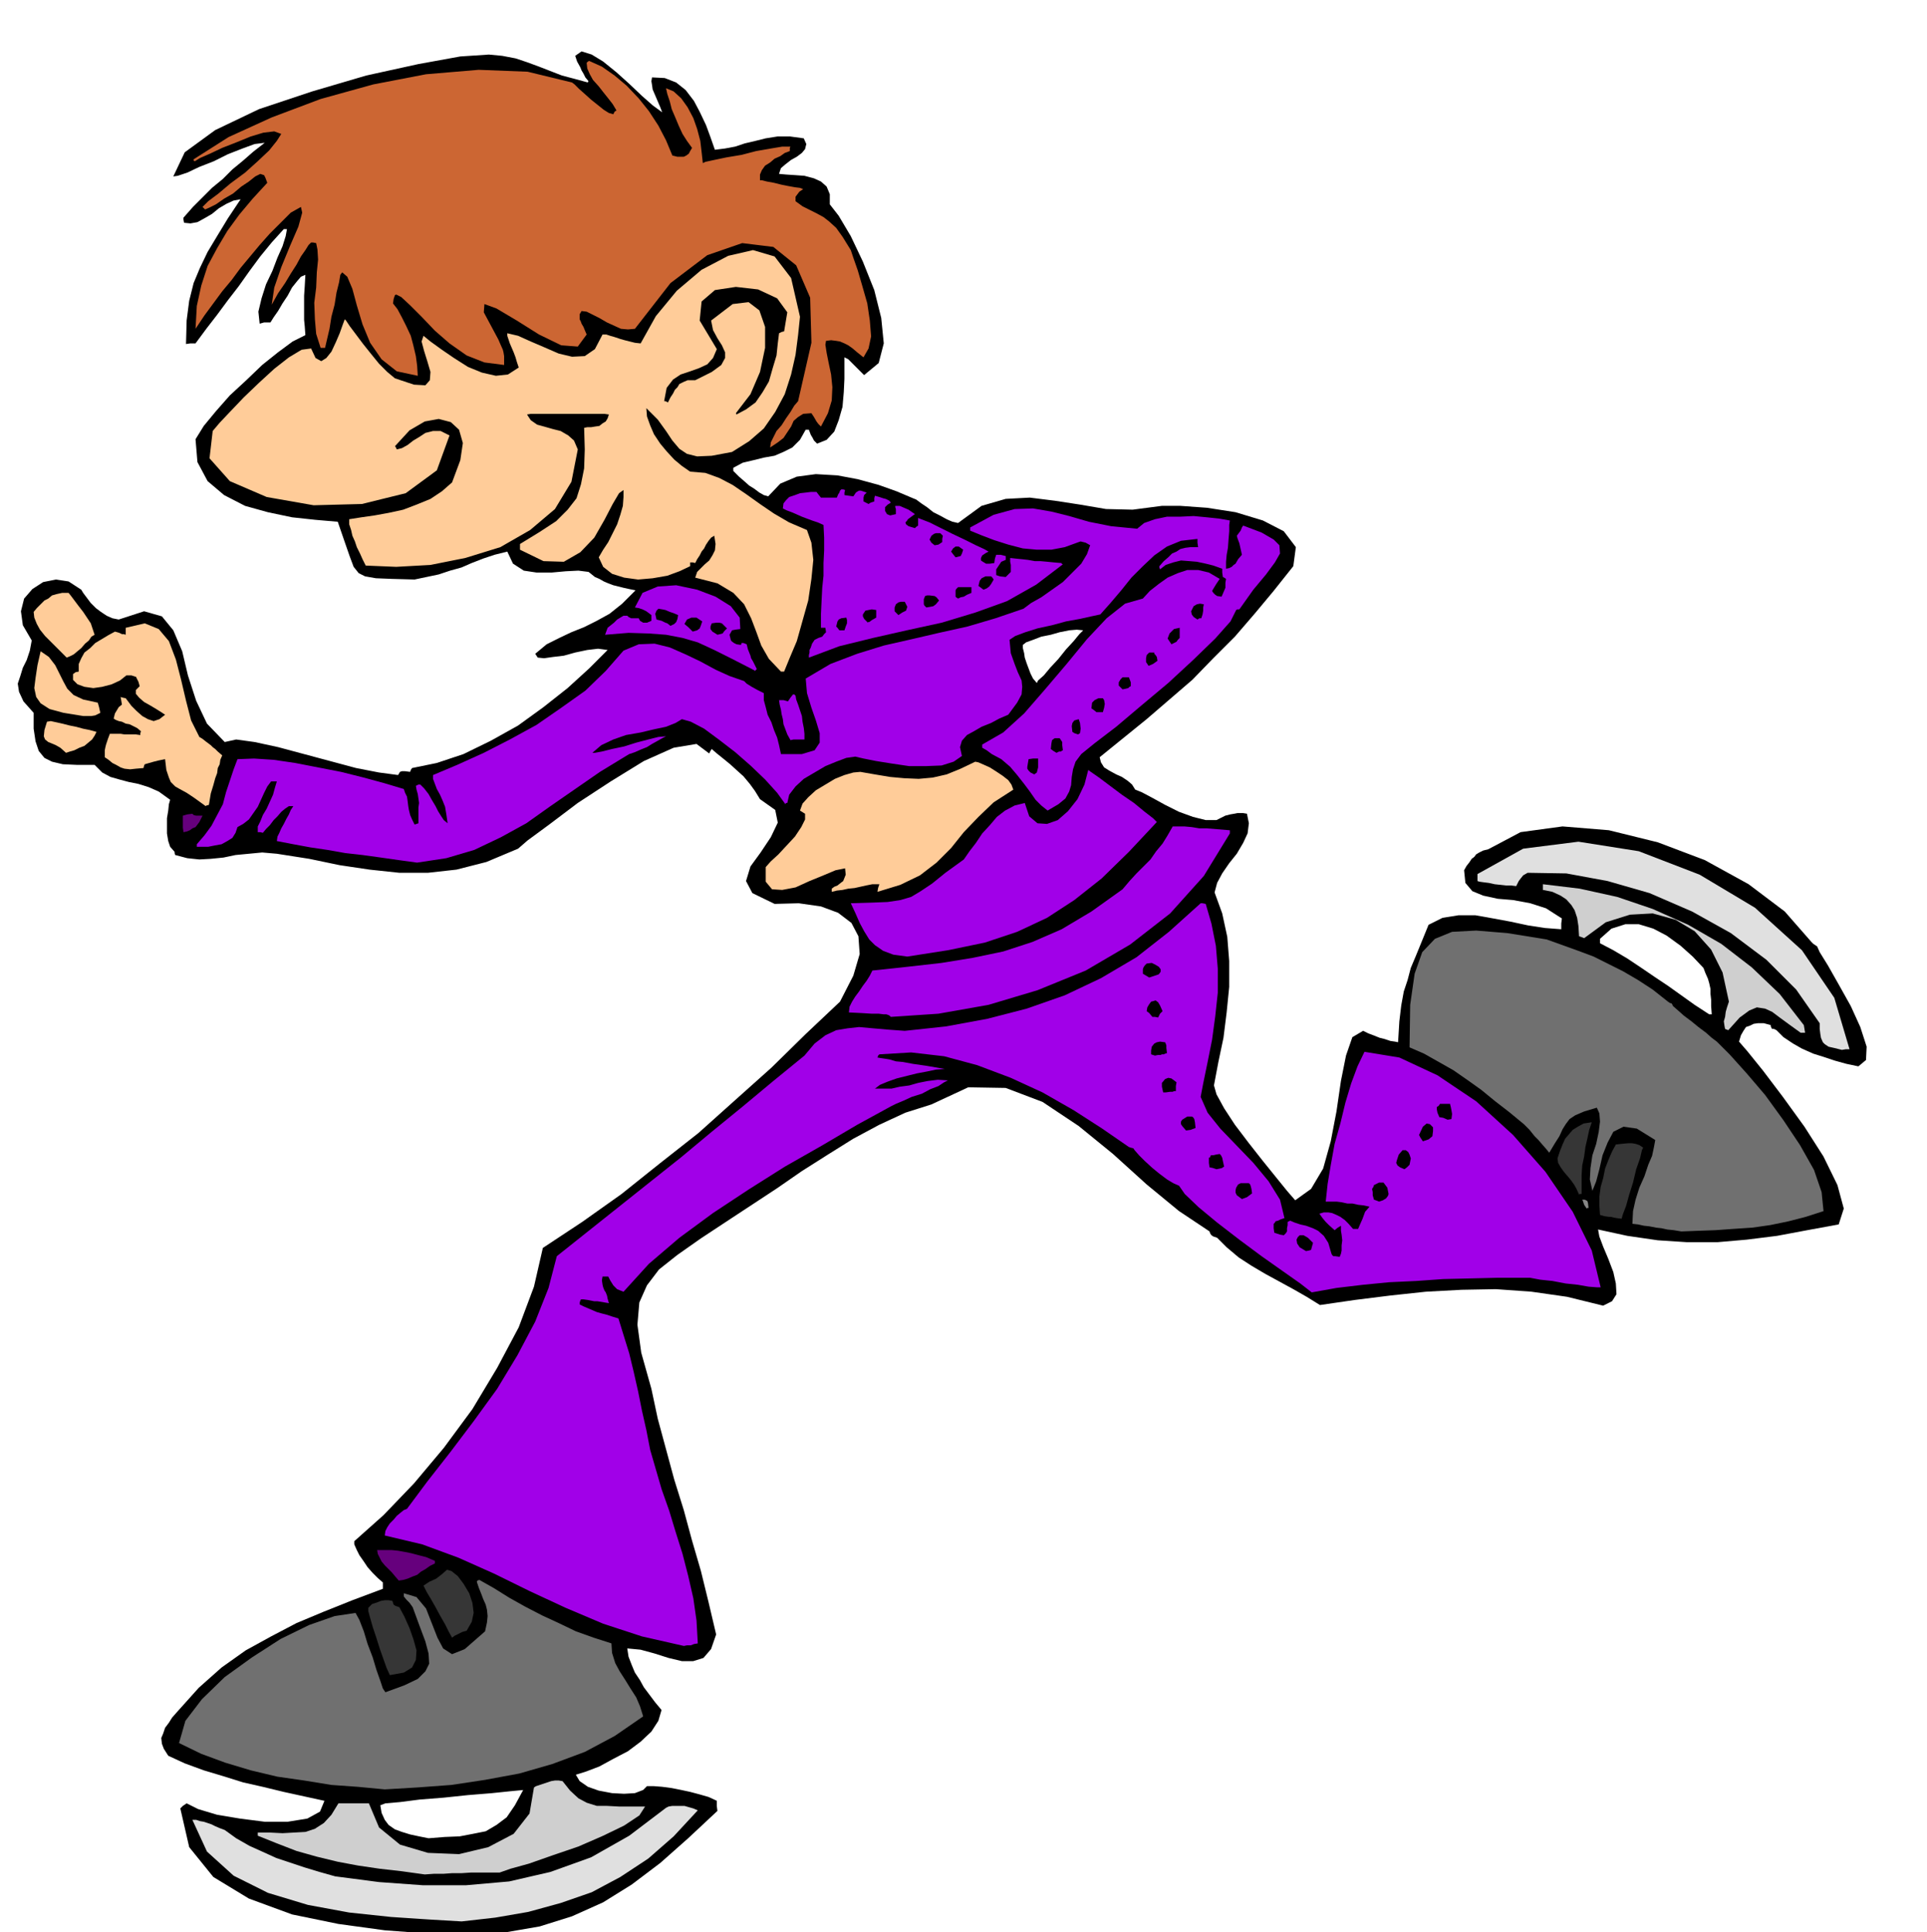 <svg xmlns="http://www.w3.org/2000/svg" width="490.455" height="491.881" fill-rule="evenodd" stroke-linecap="round" preserveAspectRatio="none" viewBox="0 0 3035 3044"><style>.brush1{fill:#000}.pen1{stroke:none}.brush2{fill:#e0e0e0}.brush3{fill:#cfcfcf}.brush4{fill:#707070}.brush5{fill:#363636}.brush6{fill:#a100e8}.brush7{fill:#66007d}.brush9{fill:#fc9}</style><path d="m729 3049-56-3-67-5-73-10-73-15-68-25-56-34-38-47-14-61 4-4 6-4 18 9 30 9 36 6 39 5h36l31-5 20-11 7-17-32-7-32-7-33-8-31-7-32-10-30-9-30-11-26-12-7-11-3-8-1-9 3-7 3-9 6-8 5-8 7-8 35-39 36-32 38-27 40-22 40-21 43-18 45-18 48-18v-10l-8-7-8-8-8-9-6-9-7-10-4-8-4-9v-5l46-41 48-50 47-56 45-61 39-65 34-64 24-64 14-61 62-41 62-44 60-48 61-48 58-52 57-51 54-53 54-51 21-41 10-34-2-28-11-21-21-16-27-10-35-5-38 1-35-17-10-19 7-23 16-22 16-24 11-23-4-20-24-17-8-13-8-11-10-12-10-9-11-10-11-9-10-8-8-7-2 3-2 4-20-15-36 6-47 21-52 32-52 34-45 34-34 25-15 13-50 21-47 12-45 5h-45l-47-5-47-7-48-10-51-8-23-2-21 2-21 2-19 4-20 2-18 1-19-2-19-5-1-3v-2l-7-8-3-9-2-12v-24l2-12 1-10 2-7-18-13-16-7-16-5-15-3-15-4-14-4-13-7-12-12h-28l-22-1-17-4-12-6-9-11-5-15-3-20v-25l-16-18-7-15-2-13 4-12 4-13 6-12 5-15 3-16-14-24-3-22 5-20 13-15 17-11 20-4 20 3 20 13 3 5 6 8 6 8 8 8 8 6 9 6 9 4 10 2 40-13 28 8 18 22 14 33 9 38 13 40 17 36 28 29 18-4 29 4 37 8 41 11 41 11 41 11 36 7 30 4 3-5 3-1h5l8 1 1-3 2-3 39-8 42-14 43-21 43-24 40-29 38-30 34-31 29-29-15-2-17 2-19 4-18 5-17 2-14 2-10-1-4-6 18-15 20-10 19-9 20-8 20-10 20-11 20-16 21-21-10-2-9-2-8-2-8-2-8-3-7-3-7-4-7-3-10-8-16-2-20 1-22 2h-24l-20-3-17-11-9-19-20 5-18 6-18 7-16 7-18 5-18 6-19 4-19 4-36-1-25-1-17-3-10-5-8-10-6-16-8-23-11-32-35-3-37-4-38-8-36-10-33-17-26-22-16-30-3-36 13-21 19-23 22-25 26-24 25-24 25-20 23-17 20-10-1-14-1-10v-38l1-15 1-18-7 3-6 7-8 10-7 13-8 12-7 12-7 10-5 8h-10l-7 2-2-19 5-21 7-22 10-21 8-21 8-18 5-16 2-11h-5l-19 21-18 22-17 23-17 24-17 22-17 23-17 22-17 23h-8l-7 1 1-37 4-31 7-28 10-24 12-25 15-25 17-28 20-30-11 2-11 5-12 7-11 9-12 7-11 6-11 2-10-1-1-5v-3l15-17 15-15 15-15 17-14 15-15 17-14 16-14 18-14-16 2-19 7-23 9-22 11-23 9-19 9-15 5-7 1 18-38 48-35 69-33 84-28 85-25 82-18 66-12 45-3 21 2 21 4 18 6 19 7 18 7 18 7 19 5 22 6v-1l1-1-5-6-3-6-3-5-2-5-5-9-3-9 10-7 16 5 18 11 21 17 20 18 20 19 17 15 15 11-3-8-3-7-3-7-3-7-3-7-1-7-1-6 1-6 20 1 18 7 15 12 13 17 9 17 10 21 7 19 7 20 16-2 16-3 15-5 17-4 16-4 19-3h19l22 3 4 9-2 8-5 6-8 6-9 5-9 7-7 6-3 9 11 1 15 1 14 1 15 4 11 5 9 8 5 12v16l14 18 19 32 19 40 18 45 11 44 4 40-8 31-23 19-9-9-8-8-8-8-6-3v34l-1 21-2 23-6 21-7 18-12 13-15 6-5-5-2-4-3-5-3-8h-5l-9 16-12 12-14 7-14 6-17 3-16 4-17 4-15 8v5l3 3 6 6 7 6 9 8 8 5 8 6 7 4 7 2 19-20 26-11 30-4 34 2 32 6 33 9 28 10 26 11 5 2 8 6 9 6 10 8 10 5 11 6 9 4 9 2 37-27 38-11 38-2 40 5 39 6 41 7 42 1 46-6h29l42 3 45 7 43 13 33 17 19 25-4 30-31 39-30 36-31 36-34 34-33 34-36 31-36 31-37 30-37 30 2 8 5 8 8 5 11 6 9 4 9 6 7 6 5 8 10 4 17 9 20 11 22 11 22 8 20 5h17l14-7 8-2 6-1 5-1h9l6 1 3 15-2 16-7 15-10 17-12 15-11 16-8 15-4 15 12 33 8 37 3 38v41l-4 40-5 40-8 38-7 37 4 14 12 22 17 26 22 29 22 28 21 26 17 21 13 15 25-18 19-32 12-43 9-47 7-48 8-40 10-29 17-10 2 1 6 3 8 3 10 4 8 2 9 3 7 1 5 1 2-33 3-25 4-22 6-18 5-19 8-19 9-22 11-27 22-11 25-4h27l28 5 27 5 28 6 26 4 26 2v-9l1-8-25-16-25-8-27-5-24-2-23-5-17-7-11-13-2-20 4-7 4-5 4-6 4-3 3-4 5-3 6-3 8-2 51-27 66-9 73 6 77 19 74 28 69 38 57 43 42 48 3 3 6 4 4 9 13 21 17 30 19 34 15 33 10 31-1 21-12 10-19-4-18-5-18-6-16-5-18-8-14-8-15-10-11-11-4-2h-3l-2-4v-2l-11-3h-9l-7 1-6 3-6 2-4 6-4 7-3 10 13 15 25 31 31 41 34 47 30 47 22 45 10 37-8 25-49 9-48 9-48 6-46 4h-48l-46-3-48-7-46-10 2 11 6 16 8 19 8 21 4 18 1 17-7 11-14 7-57-14-56-8-56-4-54 1-56 3-56 6-56 7-55 8-21-13-21-12-22-12-22-12-22-13-20-13-19-16-15-15-6-2-3-2-2-3-1-3-48-32-51-42-53-48-54-44-57-38-58-22-59-1-58 27-41 13-41 19-41 22-40 25-41 26-39 27-38 25-35 23-47 31-37 26-29 23-19 25-12 27-3 35 6 44 16 57 10 47 13 48 13 48 15 48 13 48 14 48 12 49 12 51-8 23-12 14-16 5h-18l-21-5-22-7-22-6-21-2 2 13 5 13 5 12 8 12 6 11 9 12 9 12 10 12-5 17-11 17-17 16-20 15-23 12-22 12-21 8-16 5 6 10 13 9 17 6 21 4 19 1 17-1 13-5 6-6h11l13 1 15 2 15 3 14 3 15 4 14 4 13 6v8l1 8-46 43-44 39-45 34-45 28-49 22-51 16-58 10-63 4zm904-1973 2-4 9-8 10-12 13-14 12-15 12-13 9-11 6-6-10-1-12 1-15 3-14 4-15 3-13 5-11 4-5 4v5l2 8 1 7 3 9 3 8 3 8 4 8 6 7zm1059 522h4l-1-13v-10l-1-9v-8l-2-9-2-7-4-9-3-8-17-18-19-17-22-16-21-11-23-7h-21l-22 7-18 16v7l21 11 22 13 21 14 22 15 21 14 21 15 21 15 23 15zM675 2896l25-2 24-1 21-4 20-4 17-10 16-12 13-19 13-24-21 2-29 3-37 3-38 4-38 3-31 4-23 2-8 3 2 12 5 11 6 8 10 7 11 4 13 4 14 3 15 3z" class="pen1 brush1"/><path d="m727 3027-51-3-60-4-66-7-65-12-63-19-54-27-42-38-23-50h6l6 2 6 1 6 2 6 2 6 3 7 3 8 3 18 13 21 12 20 9 22 10 21 7 24 8 23 7 25 7 69 9 69 5h68l68-6 65-15 64-23 60-34 58-44 4-2 6-1h19l7 2 7 2 7 3-38 41-40 35-44 29-45 24-49 17-51 14-52 9-53 6z" class="pen1 brush2"/><path d="m669 2953-36-5-35-4-34-5-32-6-33-8-32-9-31-12-30-12v-5h19l20 1 18-1 18-1 15-5 14-9 12-13 11-18h48l16 38 33 27 44 13 49 2 46-11 40-21 25-32 7-41 3-2 6-2 6-2 6-2 6-2 6-1h6l6 1 12 15 13 12 13 7 16 5h16l19 1h41l-9 14-24 16-33 16-39 17-41 14-37 13-29 8-17 6h-45l-15 1h-15l-14 1h-15l-14 1z" class="pen1 brush3"/><path d="m606 2819-42-4-42-3-43-7-42-6-42-10-40-12-38-14-35-17 10-35 26-34 36-35 43-31 45-29 45-22 40-14 33-5 6 11 7 18 6 20 8 21 6 20 6 17 4 12 4 6 30-11 21-10 12-12 6-12-1-16-5-19-9-24-11-30-5-7-5-5-4-5v-5l20 6 15 18 9 23 9 23 9 17 14 9 20-8 32-28 3-14 1-10-1-10-2-8-4-9-3-8-4-10-3-9 1-2 3-1 23 13 24 15 25 14 27 14 26 12 27 13 28 10 28 9 1 15 5 16 7 13 9 14 8 13 9 14 6 14 5 16-45 31-47 25-51 19-52 15-54 10-53 8-54 4-51 3z" class="pen1 brush4"/><path d="m614 2639-5-11-5-14-6-17-5-16-6-18-4-14-3-11v-5l6-6 9-3 5-2 6-1h6l6 1 1 3 1 3 3 2 6 2 8 15 8 18 6 17 5 18-1 15-6 12-13 8-22 4z" class="pen1 brush5"/><path d="m1077 2593-66-15-61-20-59-25-56-26-57-28-56-25-57-21-59-14 1-7 3-6 4-6 6-6 5-6 6-5 5-4 5-2 32-43 36-46 37-49 37-51 32-53 28-53 21-53 13-50 49-39 49-39 49-39 49-39 48-40 49-40 48-40 49-40 16-19 17-13 17-8 18-3 18-2 22 2 23 2 27 2 65-7 65-12 62-16 60-21 57-27 56-33 51-40 50-45h3l5 1 9 31 7 35 3 36v38l-4 37-5 37-7 35-7 34-4 21 11 25 20 25 26 27 26 27 24 29 18 29 7 29-6 2-4 2-4 1-1 2-2 2v7l1 7 9 3 6 1 3-3 2-3v-5l1-5v-5l4-2 7 3 9 3 9 2 11 4 8 4 9 8 7 11 5 17 1 2 2 2h3l7 1 2-5 1-5v-8l1-8-1-9-1-6v-8l-5 3-5 4-9-8-5-5-5-6-5-7 7-2h7l6 1 7 3 6 3 7 5 6 6 7 8h8l3-7 4-9 4-11 7-8-9-2-9-1-9-2h-8l-9-2-8-1h-17l3-28 5-30 6-33 9-32 8-33 9-30 10-27 11-23 55 9 60 28 61 41 58 53 51 58 43 63 30 61 14 58h-6l-13-1-17-3-19-2-21-4-19-2-16-3h-52l-42 1-43 1-42 3-43 2-41 4-42 5-39 7-18-14-27-19-34-24-35-26-35-27-29-24-22-21-9-13-9-4-10-6-12-9-11-9-12-11-9-9-7-8-2-3-4-1-3-1-42-29-45-29-49-28-50-23-53-20-52-14-52-6-50 3-2 2-1 3 6 1 7 1 6 1 10 3 11 1 16 3 21 3 29 5-14 1-14 3-16 3-16 4-16 4-14 5-12 5-8 6h26l13-3 15-2 14-4 15-3 16-2 16 1-6 3-9 6-13 5-13 7-16 5-13 6-12 5-8 4-53 29-56 33-58 33-57 36-56 37-53 39-48 41-40 44-10-4-6-6-5-8-3-6h-9l-1 6 1 7 1 4 2 5 2 3 2 5 1 5 2 7-6-1-6-1-6-1h-5l-10-2-7-1h-4l-1 2-1 3v3l6 3 7 3 7 3 7 3 7 2 8 2 9 3 10 3 8 26 9 29 7 29 7 31 6 30 7 31 6 31 9 31 9 31 12 34 10 33 11 35 9 35 8 35 5 35 2 36-6 1-5 2h-6l-5 1z" class="pen1 brush6"/><path d="m712 2580-5-9-6-12-8-14-7-13-8-14-6-10-4-8-1-2 9-6 11-5 9-7 8-7 7 2 10 8 9 12 9 15 5 15 2 16-3 14-8 14-7 2-6 3-6 3-4 3z" class="pen1 brush5"/><path d="m628 2490-6-7-5-6-6-6-5-5-5-6-3-6-3-6-1-6h23l10 1 11 2 10 2 11 3 12 3 14 6v4l-8 4-7 5-7 4-6 5-8 3-7 3-7 2-7 1z" class="pen1 brush7"/><path d="m2057 1971-10-6-4-6-1-6 2-4 3-3h6l7 4 8 8-2 7-1 4-3 1-5 1z" class="pen1 brush1"/><path d="m2648 1940-12-2-10-1-9-2-9-1-10-2-9-1-9-2-9-1 1-20 4-18 6-19 8-18 6-18 6-14 3-14 2-11-29-18-21-3-16 8-9 17-8 20-5 22-5 19-6 15-4-18 1-18 3-20 6-18 4-19 2-16-1-13-4-9-20 6-14 6-9 6-6 8-5 8-5 11-7 11-9 15-4-5-7-8-6-7-6-6-8-10-9-9-23-19-22-17-22-18-21-15-23-16-23-13-23-13-23-10 1-67 7-49 12-34 20-21 27-11 38-2 49 4 62 10 25 9 25 9 24 9 24 12 22 11 24 14 23 15 24 19 3 2 3 1 2 4 8 7 9 8 12 9 11 9 12 9 9 8 8 6 20 20 27 30 29 34 29 40 26 39 22 39 12 35 3 30-28 9-27 7-29 6-28 4-30 2-28 2-28 1-26 1z" class="pen1 brush4"/><path d="m2554 1920-8-1-5-1-4-1h-3l-7-1-7-2-1-15v-14l2-15 4-14 3-15 5-13 6-14 6-11 9-1 11-1h5l6 1 6 2 6 4-2 4-3 13-6 17-5 21-6 19-5 18-5 13-2 7z" class="pen1 brush5"/><path d="m2499 1904-4-6-1-3-1-3-1-2h4l4 2 1 3 1 8h-2l-1 1z" class="pen1" style="fill:#878787"/><path d="m2172 1893-5-2-3-1-2-7v-5l-1-5 2-3 1-3 4-2 4-2h7l6 8 2 10-1 3-3 4-5 3-6 2zm-216-4-8-6-2-4v-4l1-4 3-5 4-2h13l2 2 1 3 1 4 1 7-8 6-8 3z" class="pen1 brush1"/><path d="m2487 1882-4-9-4-7-5-7-5-6-6-7-5-7-4-7-1-7 4-12 4-10 4-9 6-7 6-7 8-5 9-5 13-2-4 12-3 14-3 13-2 15-3 14-1 15v30h-3l-1 1z" class="pen1 brush5"/><path d="m1916 1842-6-2-5-1-1-7v-8l2-1 1-3h4l4-1 6-1 2 2 2 4 1 5 2 9-2 1-1 1-4 1-5 1zm296 0-7-3-4-3-2-4 1-4 3-9 6-7h5l4 3 2 4 2 6-1 5-1 5-4 4-4 3zm29-44-4-6-2-4 6-13 6-5 5 1 5 5v6l-1 8-6 5-9 3zm-373-17-6-7-2-3v-4l2-3 8-5h7l2 1 2 3 1 5 1 9-8 3-7 1zm412-17-7-3-6-1-3-7-1-5v-4l3-2 2-3h16v1l1 4 1 5 1 6-1 8-6 1zm-444-43h-4l-2-9v-6l5-6 5-2 5 1 8 6-1 6v8h-3l-2 1h-4l-7 1zm-17-58-3-1-3-1v-6l1-6 4-5 4-2 5-1 8 1 1 2 1 3v4l1 8-3 1-2 1h-3l-2 1h-4l-5 1z" class="pen1 brush1"/><path d="m2901 1654-12-3-9-2-6-4-3-3-3-7-1-6-1-8v-9l-37-53-47-47-56-42-61-34-67-29-66-19-65-12-61-1-7 4-4 5-3 4-4 8-8-1h-8l-9-1-9-1-9-2-8-1-7-1-3-1v-11l72-40 87-11 95 15 96 37 87 52 74 67 51 75 24 81h-6l-6 1z" class="pen1 brush2"/><path d="m2836 1627-18-13-15-11-12-9-11-5-13-2-12 5-15 11-18 20-5-2-1-5-1-7 2-7 1-8 2-7 2-6 1-3-10-46-18-36-26-29-30-18-36-10-36 2-38 12-34 25-5-2-3-1-1-16-2-13-4-12-5-8-8-9-9-6-13-6-15-3v-9l58 7 59 13 56 19 56 25 52 30 48 37 44 42 38 49 1 6 1 6h-7z" class="pen1 brush3"/><path d="m1815 1602-5-6-4-3 1-6 3-5 3-4 4-1 3-1 4 3 3 5 4 9-4 4-3 6-5-1h-4z" class="pen1 brush1"/><path d="m1403 1602-2-2-2-1-3-1h-4l-8-1h-11l-16-1-20-1 1-9 4-8 5-8 6-8 6-9 6-8 5-8 4-8 56-6 53-6 49-8 48-10 46-15 46-20 47-28 49-35 11-13 11-12 11-11 11-11 9-13 10-12 8-13 8-14h19l11 1 12 2h12l12 1 12 1 12 1v5l-41 67-53 59-63 49-70 41-76 31-77 23-79 14-75 5z" class="pen1 brush6"/><path d="m1810 1540-5-3-5-3v-7l1-3 2-3 3-3 8-1 6 3 5 3 3 4v4l-3 4-6 2-9 3z" class="pen1 brush1"/><path d="m1429 1507-22-3-16-6-13-9-9-9-8-13-7-13-7-16-7-15 33-1 25-1 20-3 17-5 15-9 18-12 21-17 29-21 9-13 10-13 10-15 12-13 11-13 13-10 15-8 16-4 7 21 13 11 15 1 17-6 16-14 15-19 11-23 6-23 4 3 13 9 16 12 20 15 19 13 17 14 13 10 6 6-44 47-43 42-43 34-43 28-47 22-51 17-58 12-64 10z" class="pen1 brush6"/><path d="M1310 1405v-5l4-3 5-2 5-4 4-3 4-10-1-10-15 3-19 8-22 9-22 10-21 4-16-1-10-12v-23l8-9 12-11 13-14 13-14 10-15 6-12v-9l-8-5 4-11 9-10 12-11 15-9 15-9 15-6 14-4 11-1 23 4 24 4 22 2 23 1 22-2 22-5 22-9 23-11 5 1 9 4 9 4 11 7 9 6 9 7 5 7 3 8-31 20-24 23-23 24-20 25-23 23-26 20-31 15-36 11 1-6 2-6h-11l-10 2-9 2-9 2-10 1-9 2-9 1-8 2z" class="pen1 brush9"/><path d="m657 1359-29-4-28-4-29-4-27-3-28-5-27-4-27-5-26-5 1-7 3-6 3-7 4-7 4-8 4-7 3-7 4-6h-7l-6 4-6 5-6 7-6 6-6 8-6 6-5 6-4-1h-4v-9l4-8 4-10 6-10 5-11 5-11 3-11 3-10h-9l-6 8-5 10-5 11-5 11-7 10-7 10-9 7-9 5-3 9-5 8-8 5-9 5-11 2-10 2h-18v-4l12-14 11-15 9-17 9-17 5-19 6-18 6-18 6-16 26-1 31 2 34 5 36 7 36 7 36 9 33 9 30 9 2 6 3 6 1 7 1 8 1 6 2 8 3 7 4 8 3-1 3-1v-25l1-7-1-7-1-7-2-7-1-6 4-2h3l6 6 7 9 5 9 6 10 4 8 5 8 4 6 6 5-2-14-2-12-4-10-4-9-5-9-3-8-3-8v-6l38-16 42-19 41-21 42-23 39-27 38-27 32-31 28-32 24-10 25-1 24 6 25 11 23 11 24 13 22 10 23 8 4 4 8 5 9 5 10 5v11l3 11 3 12 6 12 4 12 5 12 3 12 3 14h33l20-6 8-12v-15l-6-20-7-20-7-23-2-23 39-23 42-16 42-13 44-10 43-10 45-10 44-13 44-15 12-9 16-9 17-12 17-12 15-15 14-14 9-15 5-14-7-4-4-1-4-1-3 1-22 8-21 4h-23l-22-2-23-6-22-7-21-8-17-7v-5l37-20 33-9 29-1 29 5 28 7 31 9 35 7 41 4 11-9 17-6 19-4h21l21-1 21 2 19 2 17 3-1 7v10l-1 12-1 14-2 11-1 11v11l5-1 4-2 3-3 3-2 4-7 6-7-2-9-2-9-3-8-1-4 3-4 3-4 2-5 2-3 29 11 19 11 9 9 1 13-8 14-14 19-20 24-22 31h-3l-2 1-9 18-24 27-34 33-40 37-43 36-39 33-34 26-21 17-9 12-4 12-2 12-1 13-3 10-6 11-11 9-17 10-10-8-9-9-9-13-9-12-11-14-11-13-14-12-15-8-8-6-7-4v-5l33-19 33-30 33-38 34-40 32-39 31-33 29-23 28-8 11-12 14-11 14-10 16-7 15-5h17l17 4 17 10-6 9-6 10 2 3 3 3 3 2 7 1 3-7 3-7v-8l1-6-3-2-2-1-1-7v-6l-14-5-12-3-14-3-12-1-13-1-12 3-12 4-9 7-1-3v-2l7-8 7-6 6-6 7-3 6-4 8-2 8-1h12l-1-7v-6l-26 3-22 9-20 14-18 17-18 18-16 20-17 20-16 18-14 3-18 4-22 4-22 6-23 5-19 6-16 6-9 6 2 21 6 17 5 13 6 13 1 10-1 12-7 13-14 19-14 6-13 7-15 6-12 7-11 6-8 9-3 10 3 14-13 9-19 6-25 1h-26l-27-4-25-4-20-4-13-3-14 2-16 6-17 7-17 10-17 10-13 12-10 13-3 13h-2l-1 2-13-18-19-21-23-22-24-21-26-20-23-17-21-11-14-4-10 6-15 6-19 4-21 5-23 4-20 7-19 9-14 12h4l11-2 16-4 19-4 19-6 19-5 16-4 12-1-6 3-7 4-9 5-8 5-10 4-9 4-9 3-5 3-41 25-39 27-39 27-38 27-40 22-42 20-44 13-46 7z" class="pen1 brush6"/><path d="m289 1311-1-7v-19l7-2 8-1 2 2 4 1h10l-5 10-6 8-5 2-4 3-5 2-5 1z" class="pen1 brush7"/><path d="m324 1270-18-13-12-8-11-6-7-4-7-7-3-7-4-12-2-17-10 2-8 2-7 2-7 2-1 2-1 4-12 1-9 1-9-1-6-2-7-4-6-3-6-5-6-4v-11l1-5 1-4 3-9 3-8h17l6 1h18l7 1v-3l1-3-6-5-6-3-6-3-6-1-6-3-5-1-5-2-3-2 2-8 3-5 3-5 5-4-1-6-1-6 3 1 5 1 3 4 6 8 8 8 9 8 9 5 9 3 9-3 9-7-6-4-8-5-10-6-9-5-8-7-5-6v-6l6-6-2-7-2-4-2-4h-1l-6-2h-8l-10 8-13 6-15 4-14 2-14-2-11-4-7-7v-9l4-3 5-1v-12l4-9 5-9 9-7 8-8 10-6 10-6 11-6 7 2 4 2h3l3 1v-11l30-7 22 9 16 19 11 29 8 31 8 34 8 31 13 26 5 3 5 4 4 3 4 3 3 3 4 3 4 4 7 6-3 7-1 7-3 6-1 8-3 8-3 11-4 13-3 18-4 1-1 1z" class="pen1 brush9"/><path d="m1629 1220-6-3-3-3-2-3v-3l1-6 1-6 7-1h8v14l-2 8-4 3z" class="pen1 brush1"/><path d="m104 1186-9-8-7-4-7-3-5-2-5-4-2-5 1-10 4-13 6-1 9 2 9 2 12 3 10 2 11 3 10 2 11 3-3 6-4 6-6 5-6 5-8 3-8 4-7 2-6 2z" class="pen1 brush9"/><path d="m1664 1186-5-3-4-3 1-9 1-5 4-3h8l2 3 2 3v5l1 8-2 1-1 1h-3l-4 2z" class="pen1 brush1"/><path d="m1245 1166-5-9-3-8-3-8-1-8-2-8-1-7-2-8-1-7h7l7 2 4-6 4-5h2l2 2 1 6 3 8 3 9 3 9 1 9 2 10 1 9v9h-17l-5 1z" class="pen1 brush6"/><path d="m1698 1157-6-2-3-2-1-9 1-5 3-4 7-2 2 6 1 9-1 7-3 2z" class="pen1 brush1"/><path d="m131 1128-31-5-22-6-14-9-7-10-3-14 2-16 3-20 5-22 13 9 10 13 6 12 7 14 6 11 10 10 15 7 23 5 2 7 2 9-8 4-6 1h-13z" class="pen1 brush9"/><path d="m1727 1122-5-4-3-2 1-9 4-4 6-3h7l2 3 1 6-1 6-2 7h-10zm41-36-6-6v-5l3-5 3-3h10l3 8v6l-2 1-2 2-4 1-5 1z" class="pen1 brush1"/><path d="m1230 1058-19-20-12-21-8-22-8-21-11-22-17-18-25-15-35-9 3-9 6-6 6-6 7-6 5-8 4-8 1-10-2-13-5 3-4 5-4 6-3 6-4 5-3 6-4 6-3 6-4-1h-4v6l-17 8-19 7-23 4-23 2-22-3-19-6-14-11-7-15 7-12 8-12 7-14 7-14 5-15 4-14 1-14v-11l-7 5-10 17-13 25-16 28-22 23-26 15-32-1-37-18v-9l31-19 26-17 18-18 14-18 7-22 5-25 1-30-1-34 5-1h6l6-1 7-1 5-4 5-3 3-5 2-6-7-1H836l-6 1 6 9 10 7 11 3 14 4 12 3 12 7 9 8 6 14-10 51-26 43-39 33-47 27-55 17-55 11-54 3-48-2-5-10-4-9-5-10-3-9-4-9-2-9-3-9v-8l19-3 21-3 22-4 23-5 21-8 22-9 18-12 16-14 13-35 4-27-6-21-13-12-19-5-22 4-24 14-23 25 1 1 2 4 8-2 9-5 9-7 10-6 9-6 12-3h12l14 7-20 55-49 36-69 17-76 2-74-13-58-25-32-36 5-43 11-13 17-18 21-22 24-23 24-22 23-18 20-12 15-2 7 15 9 5 8-5 8-10 7-15 6-14 5-14 3-8 2 2 6 9 9 12 12 16 12 15 13 16 13 13 12 10 30 10 18 1 7-8 1-13-5-17-5-16-4-15 3-9 11 9 18 13 19 13 22 14 22 9 22 5 19-2 17-11-3-9-2-7-3-8-3-7-3-7-2-6-2-6v-4l17 4 20 9 21 9 23 10 21 5 20-1 16-11 12-23h6l6 2 7 2 9 3 7 2 8 2 8 2 9 1 24-43 33-40 39-33 42-22 39-9 34 10 26 34 14 61-3 29-4 31-7 31-10 31-15 28-18 26-23 20-27 17-32 6-23 1-16-4-12-8-11-13-10-15-13-18-18-18 1 13 5 14 6 14 10 15 10 12 12 13 12 10 13 9 24 2 22 8 21 11 22 15 21 15 22 15 24 14 28 12 7 20 3 27-3 30-5 34-9 32-9 32-11 26-9 22h-5z" class="pen1 brush9"/><path d="m1188 1056-35-18-28-14-26-12-24-7-26-5-27-2-32-1-37 3 4-11 10-8 5-5 5-3 5-3h6l2 2 4 2h12l2 4 5 3h6l7-3v-9l-8-6-6-3-6-2-6-1 12-23 24-10 29-2 33 7 29 11 24 15 14 18 1 18-8 1-5 1-4 7 2 8 1 2 4 3 4 2 7 1 1-3h3l5 2 2 8 4 10 1 4 3 5 3 6 3 6-3 3-1-1z" class="pen1 brush6"/><path d="m1809 1049-4-6v-6l1-5 4-4h8v2l2 2 2 3 1 6-7 5-7 3z" class="pen1 brush1"/><path d="m105 1036-9-9-8-8-9-9-8-8-8-10-5-9-4-10-1-9 5-6 6-6 6-6 6-3 6-5 7-2 9-2h10l4 5 6 8 6 8 7 9 6 9 6 9 3 9 3 9-5 3-4 6-6 5-6 7-6 5-6 5-6 3-5 2z" class="pen1 brush9"/><path d="M1274 1036v-4l1-4v-4l2-4 2-6 4-6 6-3 6-2 3-4 3-3-1-7h-7v-22l1-21 1-20 2-19v-20l1-20v-20l-1-20-9-4-9-3-8-3-8-3-9-4-7-3-8-3-6-3 1-8 4-5 5-5 9-3 8-3 9-1 8-1h9l3 4 4 5h25l2-5 2-3 1-3 2-2h3l3 1-1 4v4l7 1 7 1 4-6 3-2 2-1h3l3 1 6 2-4 4-1 4v6l4 2 4 2 3-2 6-2v-5l1-4 7 2 6 2 4 1 4 2 2 1 2 3-5 3-4 4v6l3 5 5 2 9-2v-8l-1-3v-2h7l7 3 7 3 10 7-3 2-4 3-4 3-2 3-2 2 1 3 4 3 10 3 2-2 3-2v-12l5 2 13 5 16 8 20 10 19 9 18 9 13 6 7 4-4 2-6 4-2 4v4l3 2 5 3h6l7-1 1-7 2-6h7l8 2v6l-7 3-4 6-4 6v9l6 2 9 1 4-4 4-4v-11l-1-5v-6l9 1 10 1 9 1 11 2h9l11 1 10 1 12 1v1l2 1-42 32-46 26-50 18-53 16-55 12-53 12-53 13-48 18z" class="pen1 brush6"/><path d="m1845 1015-6-9 3-8 7-7 9-2v16l-3 3-2 3-4 2-4 2zm-715-15-8-5-3-4v-4l2-5 7-1h5l4 1 8 8-4 4-3 4-4 1-4 1zm-39-5-7-7-6-5 4-7 7-3h8l9 6-2 6-2 5-4 3-7 2zm231-2-3-4-2-2 2-8 2-3 4-2 8-1 1 4v5l-2 5-2 6h-8zm-266-7-5-4-3-1-6-3-8-2-2-9 2-5 3-3 6 1 5 1 7 3 6 2 7 3-1 6-2 5-3 3-6 3zm311-5-6-6-2-4v-3l2-3 2-3 5-1 5-1 7 1v12l-7 4-4 3h-2v1zm519-5-6-4-3-4-1-5 2-4 2-4 5-3 5-1 6 1-1 5v5l-1 6-2 6h-3l-3 2zm-471-7-6-6v-6l2-5 4-3 4-1h6l4 8-2 6-6 3-6 4zm44-12-3-3-1-2v-8l2-5 3-1h4l8 1 3 2 4 5-5 6-4 3-5 1-6 1zm50-14-3-2-1-1v-10l1-2 3-3h21v9l-7 3-5 3-5 1-4 2zm40-14-4-3-4-3 2-8 3-4 6-3h9l2 2 2 3-4 7-3 4-4 3-5 2zm-44-51-4-5-3-4 3-5 4-3h5l7 5-2 6-2 4-4 1-4 1zm-33-19-5-4-3-5 3-6 4-3 3-1h7l1 1 3 3-1 5v5l-6 4-6 1z" class="pen1 brush1"/><path d="m1213 705 1-8 4-8 5-10 8-9 7-11 7-10 6-10 6-7 21-92-2-71-22-51-36-29-49-6-55 19-58 44-56 72-11 1-11-1-11-5-11-5-12-7-10-5-10-5-8-1-3 5v8l2 4 1 3 3 5 2 5 3 7-14 19-26-2-35-17-35-22-32-19-19-7-1 13 23 43 3 7 4 9 1 4 1 6v14l-31-4-28-11-27-19-23-20-21-22-18-18-14-13-8-4-2 1-1 3-1 3-1 7 7 9 7 13 7 14 7 15 4 15 4 17 2 15 1 16-33-7-24-19-18-26-12-29-9-30-7-26-8-19-8-7-3 4-2 12-4 16-3 19-5 19-3 19-4 17-3 13h-7l-7-22-2-23-1-26 3-24 1-24 2-20-1-16-2-10-5-1h-3l-4 4-5 8-7 10-7 13-9 14-9 15-11 16-10 18 4-27 11-32 14-34 13-30 6-22-2-9-16 9-33 33-16 18-15 18-15 18-14 19-15 18-14 19-14 19-14 21 2-36 7-32 10-31 15-28 16-27 19-26 21-25 23-25-3-8-2-4-3-1-3-1-8 4-10 8-12 8-13 11-14 8-13 9-10 5-7 3-3-3-1-1 9-9 16-12 19-16 23-17 20-18 18-17 12-15 7-11-11-4-17 2-20 6-22 9-23 9-19 9-16 7-8 5-2-1v-2l55-35 68-31 77-29 83-23 83-16 83-7 77 3 70 17 4 3 7 7 9 8 10 9 10 8 10 8 8 5 7 2 2-4 3-2-6-10-7-9-8-10-7-9-9-10-5-9-4-9-1-9 2-2 2-1 20 9 20 14 19 16 19 20 16 20 15 23 12 23 10 24 8 2h10l4-2 4-3 2-4 3-5-8-11-7-11-6-13-5-12-6-14-3-12-4-12-2-9 12 5 12 11 10 14 9 17 6 17 5 19 2 17 2 18 4-2 14-3 19-4 24-4 23-6 23-4 18-3h13l-1 2v5l-8 3-7 5-9 4-7 6-8 5-5 7-3 7v9h3l8 2 11 2 12 3 10 2 11 2 8 1 5 2-6 4-3 4-3 4v7l11 8 12 6 10 5 11 6 9 7 11 10 10 14 13 21 4 12 7 20 7 24 8 28 4 27 2 25-4 19-8 14-10-8-7-6-7-5-6-3-7-3-6-1-8-1-8 1-1 6 2 13 3 15 4 19 2 20-1 21-6 20-11 21-4-4-3-4-4-7-4-6-13 1-8 5-7 6-4 9-6 9-6 9-9 7-12 8z" class="pen1" style="fill:#c63"/><path d="m1160 653-1-2 23-30 15-35 8-38v-33l-9-26-17-13-25 3-34 26 3 15 7 13 7 11 5 11v9l-6 11-15 11-26 13h-12l-7 3-6 3-3 5-4 4-3 6-4 6-4 8-4-2h-2l4-21 10-13 12-8 15-5 14-5 13-6 9-10 6-14-27-45 3-30 21-18 33-5 35 4 30 14 16 22-5 30-4 1-4 2-2 16-2 19-6 20-6 21-10 17-11 16-15 11-15 8z" class="pen1 brush1"/></svg>
